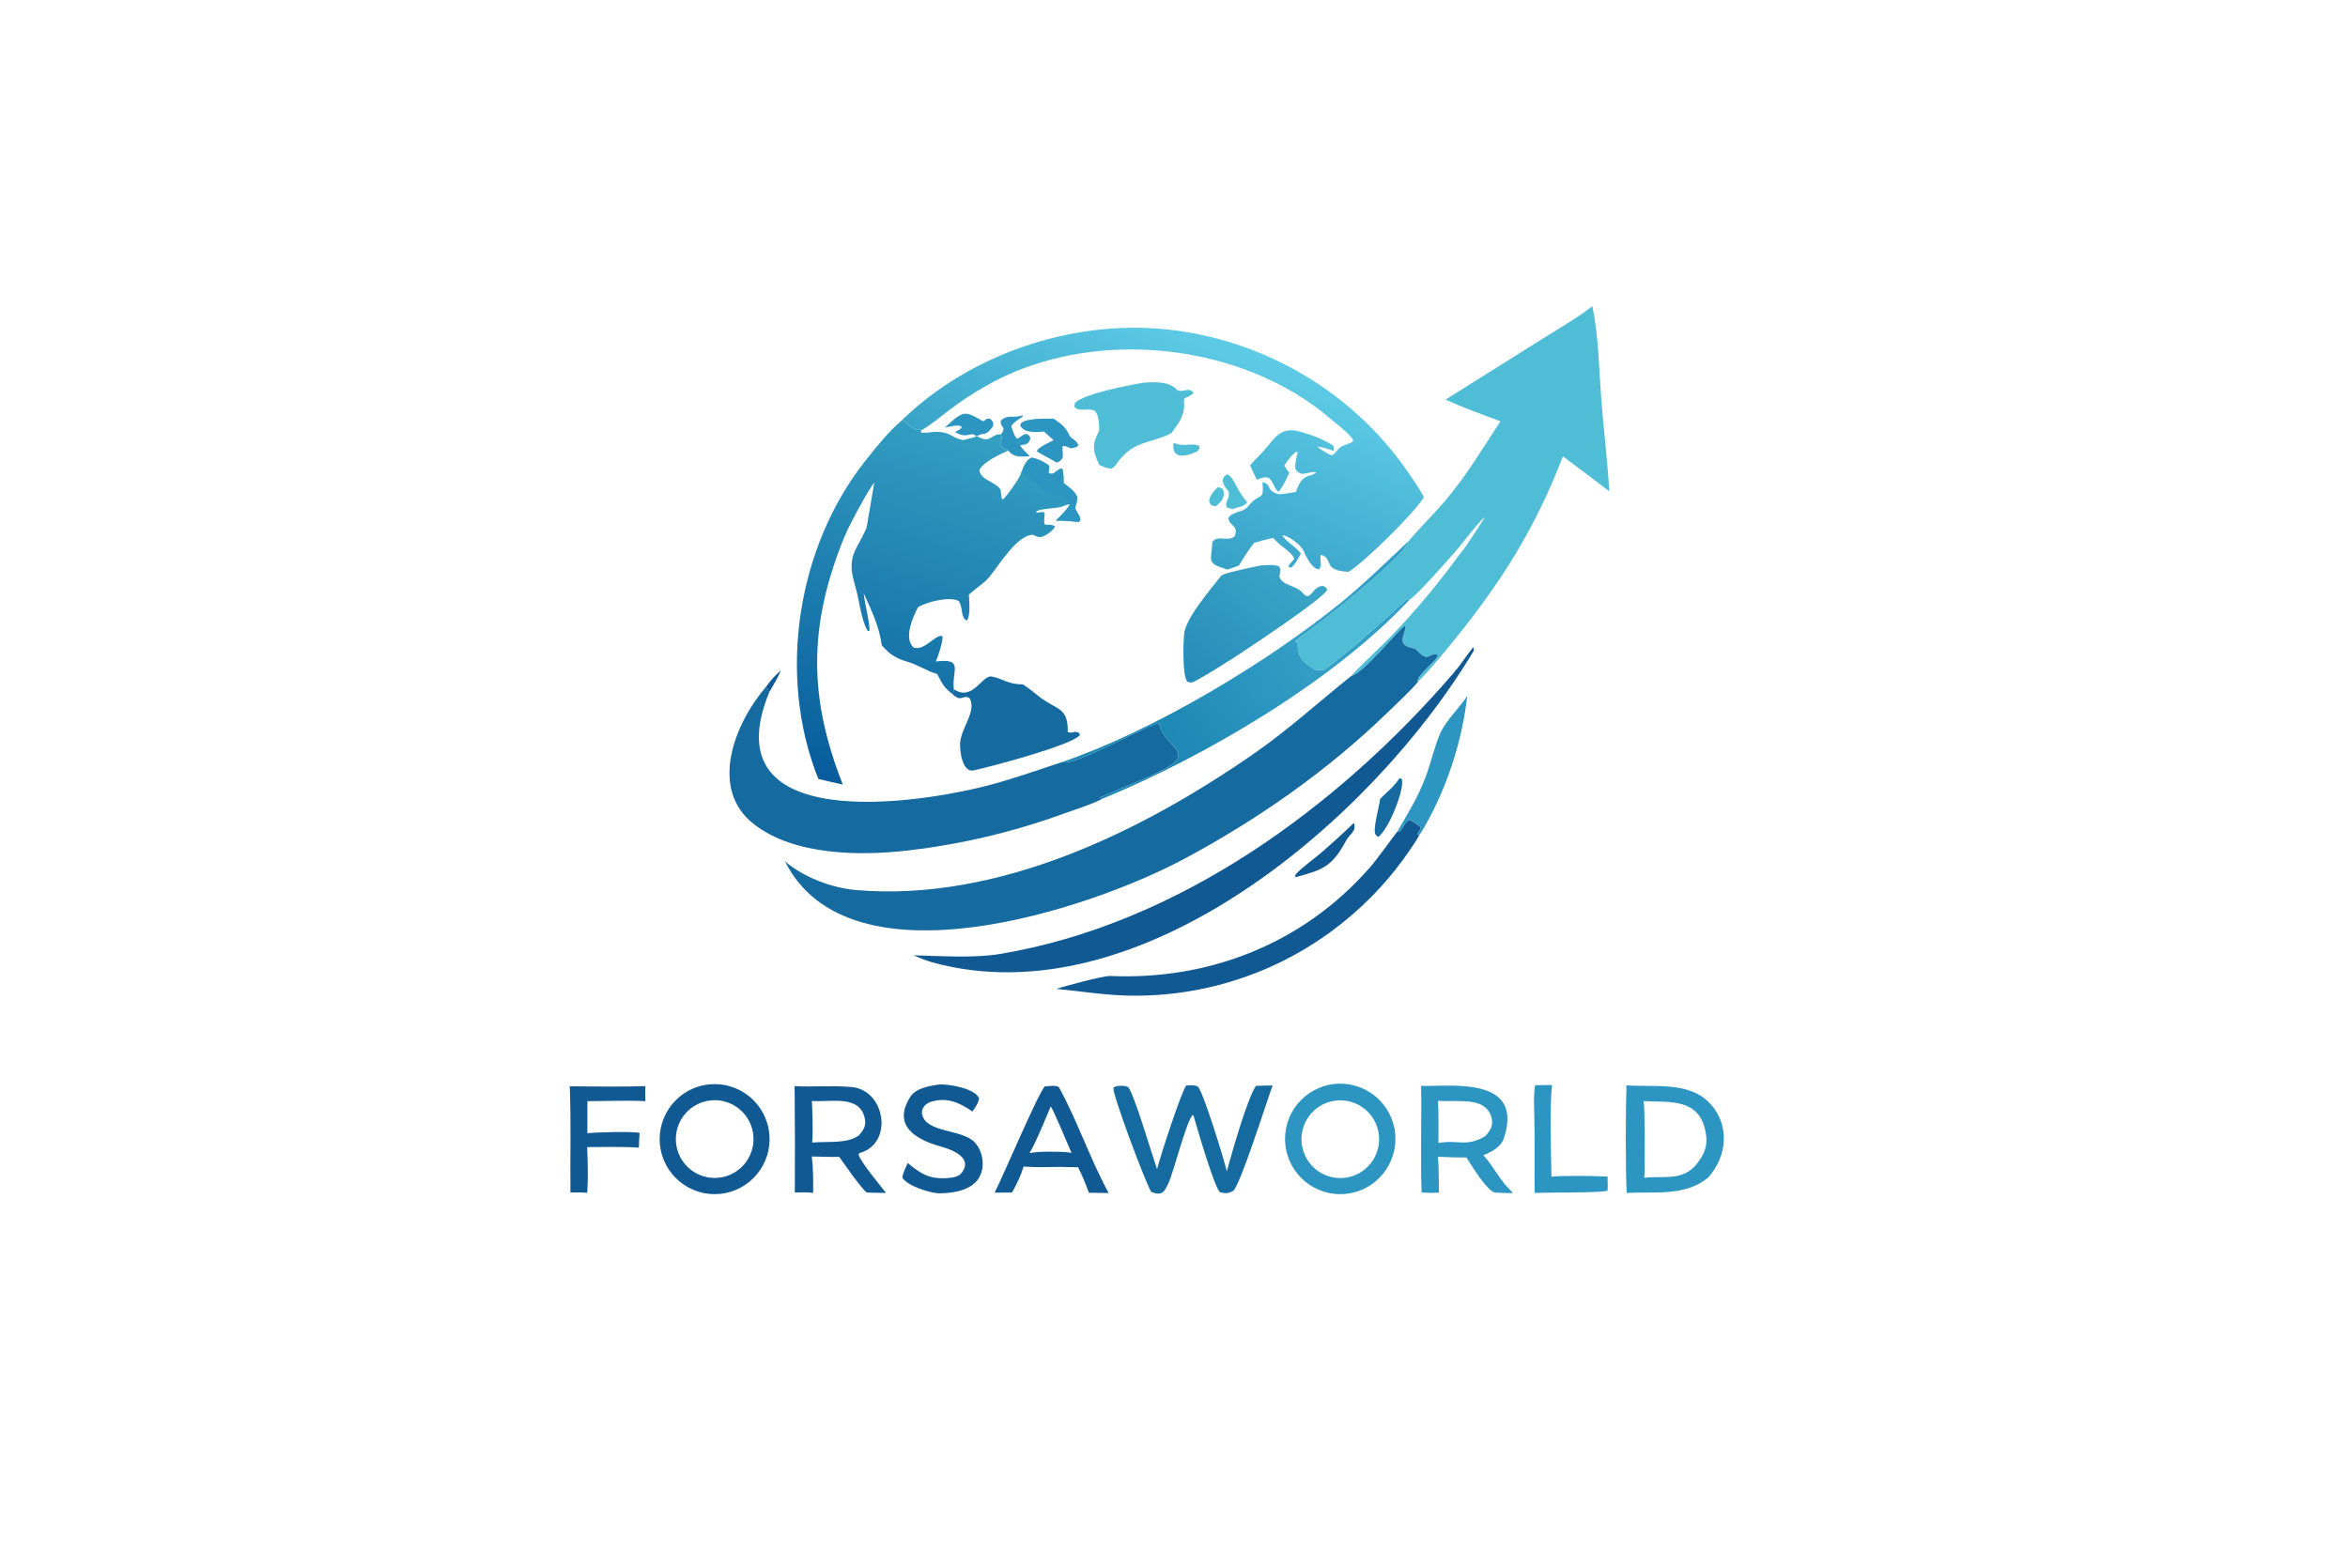 <?xml version="1.0" encoding="utf-8" ?><svg xmlns="http://www.w3.org/2000/svg" xmlns:xlink="http://www.w3.org/1999/xlink" width="512" height="342" viewBox="0 0 512 342"><path fill="#50BDD7" transform="matrix(0.837 0 0 0.838 0 3.05176e-05)" d="M376.599 104.018L401.297 88.533C405.614 85.818 410.929 82.762 414.836 79.716C416.484 87.395 416.56 95.943 417.158 103.719C417.785 111.884 418.757 119.693 419.268 127.914C415.184 124.713 411.227 121.87 407.177 118.771C400.081 137.209 391.495 150.963 379.059 166.36C376.671 169.316 372.066 174.935 369.464 177.387L369.303 177.126C369.58 175.473 374.124 172 374.609 170.649L374.256 170.302C372.725 170.235 372.902 170.889 371.491 170.996C370.286 170.591 369.598 169.725 368.67 168.813C363 168.038 366.436 164.961 366.155 162.759C364.377 163.773 355.241 175.283 352.032 175.952C354.347 173.273 359.781 168.338 362.598 165.435C368.989 158.743 374.927 151.631 380.371 144.148C381.451 143.157 385.626 136.524 386.635 134.98L386.576 134.776C384.521 136.713 381.49 140.803 379.453 143.212C377.217 145.735 369.54 154.584 367.225 156.098L366.395 155.993C366.251 156.166 365.98 156.504 365.757 156.706C358.99 162.861 352.384 168.812 345.061 174.302C344.894 174.427 342.989 174.397 342.672 174.392C339.921 172.631 338.074 171.39 338.079 167.885L338.082 167.538C337.731 167.052 337.941 167.262 337.365 167C338.055 166.099 341.228 164.065 342.297 163.252C346.382 160.148 365.945 144.831 366.941 140.871C369.98 137.26 373.275 134.117 376.297 130.582C382.003 123.906 386.189 116.82 390.902 109.654C386.224 107.932 381.14 106.075 376.599 104.018Z"/><defs><linearGradient id="gradient_0" gradientUnits="userSpaceOnUse" x1="223.969" y1="205.244" x2="253.491" y2="111.537"><stop offset="0" stop-color="#075C9B"/><stop offset="1" stop-color="#34A0C3"/></linearGradient></defs><path fill="url(#gradient_0)" transform="matrix(0.837 0 0 0.838 0 3.05176e-05)" d="M213.201 202.747C202.421 175.899 207.62 142.395 225.459 119.918C228.526 116.055 231.361 112.503 235.093 109.262C236.348 110.196 238.07 112.096 239.467 111.883C239.716 111.846 239.73 111.897 240.013 111.996L239.869 112.505C241.645 113.126 244.47 111.382 248.103 113.47C249.171 114.134 249.705 114.233 250.886 114.561C251.779 114.331 253.607 113.909 254.387 113.605L254.488 113.522C258.275 115.638 257.981 112.899 260.793 113.042C261.481 115.065 259.616 115.574 261.571 116.688C261.93 116.892 262.292 117.089 262.657 117.281C260.532 118.222 256.125 120.239 255.164 122.349C255.427 124.918 259.083 125.262 260.67 127.403C260.757 128.222 260.869 129.038 261.006 129.851L261.382 129.972C262.733 128.503 265.349 124.919 266.047 123.093C266.712 121.55 267.223 119.788 268.76 119.125C270.127 119.348 272.299 120.318 273.334 121.25C273.401 122.06 273.329 122.195 273.124 122.999C274.561 124.17 275.102 122.048 276.683 121.966C277.117 122.769 277.07 124.755 277.108 125.766C278.367 126.726 280.004 127.801 280.586 129.27C280.678 130.686 280.326 131.079 280.132 132.099C279.984 132.881 281.487 134.049 281.451 135.388L281.04 135.842C279.013 135.661 277.147 135.463 275.103 135.499C276.383 134.193 277.878 132.811 278.787 131.248C277.886 131.384 277.806 131.396 276.971 131.751C275.347 132.443 271.356 132.248 269.909 133.134L270.072 133.416L271.808 133.258L272.156 133.584C272.184 134.744 271.815 135.923 272.239 136.542C273.287 136.614 274.144 136.475 274.849 137.018C274.535 138.088 271.748 140.136 270.507 139.78C270.144 139.676 269.496 139.364 269.154 139.197C264.849 139.199 260.13 147.421 257.567 150.383C256.146 152.025 253.957 153.269 252.42 154.796C252.498 156.546 252.89 160.227 251.88 161.546C250.163 160.702 250.957 158.07 249.758 156.43C247.469 155.155 241.348 156.654 239.158 158.059C237.832 160.598 235.373 166.032 237.976 168.521C240.817 169.616 243.65 165.01 245.515 165.556C245.769 166.793 244.361 170.989 243.791 172.182C251.355 171.198 247.847 174.732 248.504 179.402C248.44 179.813 248.376 180.391 248.247 180.767C245.855 178.88 245.586 178.153 244.162 175.433C241.472 174.678 239.179 173.05 236.404 172.236C233.367 171.346 231.85 170.365 229.759 168.013C228.944 162.765 227.227 159.293 225.022 154.467C225.287 157.252 226.77 162.648 226.474 164.257L226.031 164.197C224.806 162.168 224.084 158.277 223.635 155.983C222.612 150.747 220.439 147.462 223.221 142.389C223.576 141.743 225.703 137.759 225.782 137.266C226.378 133.567 227.196 129.245 227.775 125.567C225.905 127.994 221.169 136.831 219.931 139.871C210.567 162.872 210.623 181.56 219.571 204.211C217.44 203.757 215.316 203.269 213.201 202.747Z"/><path fill="#2C95C1" transform="matrix(0.837 0 0 0.838 0 3.05176e-05)" d="M266.047 123.093C266.712 121.55 267.223 119.788 268.76 119.125C270.127 119.348 272.299 120.318 273.334 121.25C273.401 122.06 273.329 122.195 273.124 122.999C274.561 124.17 275.102 122.048 276.683 121.966C277.117 122.769 277.07 124.755 277.108 125.766C278.367 126.726 280.004 127.801 280.586 129.27C280.678 130.686 280.326 131.079 280.132 132.099C279.984 132.881 281.487 134.049 281.451 135.388L281.04 135.842C279.013 135.661 277.147 135.463 275.103 135.499C276.383 134.193 277.878 132.811 278.787 131.248L278.868 130.97C277.216 128.696 277.513 129.246 274.816 128.841C271.78 128.386 268.206 124.058 266.047 123.093Z"/><path fill="#156A9F" transform="matrix(0.837 0 0 0.838 0 3.05176e-05)" d="M352.032 175.952C355.241 175.283 364.377 163.773 366.155 162.759C366.436 164.961 363 168.038 368.67 168.813C369.598 169.725 370.286 170.591 371.491 170.996C372.902 170.889 372.725 170.235 374.256 170.302L374.609 170.649C374.124 172 369.58 175.473 369.303 177.126L369.464 177.387C368.47 178.846 362.912 184.095 361.266 185.67C345.667 200.726 327.71 213.261 308.66 223.478C284.143 236.627 221.252 257.612 204.513 224.218C209.417 228.356 216.666 231.138 223.165 231.683C260.043 234.776 297.375 216.516 326.879 196.019C335.792 189.827 343.808 182.492 352.032 175.952Z"/><defs><linearGradient id="gradient_1" gradientUnits="userSpaceOnUse" x1="295.146" y1="137.223" x2="316.272" y2="87.343"><stop offset="0" stop-color="#37A2C7"/><stop offset="1" stop-color="#5ECBE6"/></linearGradient></defs><path fill="url(#gradient_1)" transform="matrix(0.837 0 0 0.838 0 3.05176e-05)" d="M235.093 109.262C252.788 92.151 279.205 83.276 303.589 85.701C328.92 88.219 352.393 101.885 366.815 122.89C368.205 124.915 369.847 127.243 370.964 129.419C368.39 133.63 355.546 146.252 351.356 148.839C344.274 148.488 347.625 145.485 344.154 144.386C343.588 145.72 344.628 146.583 343.755 148.122C342.02 148.435 340.176 144.835 339.651 143.393C338.946 141.911 335.867 139.484 334.158 139.309C334.416 140.559 337.767 142.398 338.903 144.08C338.224 145.299 337.429 146.993 336.35 147.749L335.859 147.66L335.691 147.22C336.161 146.645 336.645 146.081 337.143 145.529C336.792 143.698 333.561 142.37 331.738 139.994C330.04 140.36 328.357 140.797 326.696 141.304C325.089 143.416 324.103 144.983 322.714 147.243L319.801 148.258C314.228 146.518 315.535 146.331 315.864 141.046C317.454 139.107 319.443 141.109 321.622 139.682C322.894 136.608 320.147 137 320.036 134.793C320.663 133.87 321.471 133.671 322.527 133.221C323.761 133.004 324.584 132.506 325.379 131.567C328.207 128.016 329.376 130.781 328.907 125.487C331.448 126.103 329.65 127.604 333.021 128.634C333.644 128.762 336.784 128.174 337.64 128.047C339.13 123.303 340.873 124.327 342.963 123.023C340.973 122.303 339.345 124.616 337.502 122.14C337.244 120.604 337.804 119.278 338.066 117.649L337.709 117.615C336.251 118.643 335.606 119.732 334.591 121.176L335.872 123.11C334.94 125.092 334.453 126.269 333.1 128.029C331.829 127.08 331.938 125.485 330.468 124.352C329.335 124.03 328.598 124.447 327.451 124.852C326.757 123.534 326.271 122.478 325.681 121.108C326.342 120.294 327.247 119.36 328.017 118.629C331.45 115.371 332.847 110.743 338.504 112.292C341.572 113.132 344.408 114.192 347.128 115.82C347.634 116.123 347.486 116.861 347.487 117.365C345.792 116.804 344.874 116.466 343.122 116.232C344.237 117.013 345.643 118.127 346.911 118.479C347.259 118.331 347.439 118.313 347.67 118.073C349.94 115.275 349.435 116.55 352.407 114.988L352.525 114.499C351.495 112.819 348.521 110.618 346.976 109.28C323.437 88.895 284.075 84.876 256.836 100.462C253.559 102.311 250.411 104.38 247.414 106.655C245.315 108.231 242.253 110.828 240.013 111.996C239.73 111.897 239.716 111.846 239.467 111.883C238.07 112.096 236.348 110.196 235.093 109.262Z"/><path fill="#156A9F" transform="matrix(0.837 0 0 0.838 0 3.05176e-05)" d="M199.535 178.807L200.42 180.143C185.037 217.494 239.308 209.336 258.373 204.185C264.526 202.522 270.717 200.328 276.763 198.34C279.653 199.674 298.031 189.013 302.004 188.188C302.607 193.939 311.713 195.636 303.787 199.945C298.465 202.839 292.755 204.791 287.271 207.272C286.99 207.396 286.862 207.485 286.529 207.578L287.091 207.956C284.874 209.214 279.482 210.928 276.925 211.854C263.871 216.581 250.433 219.749 236.628 221.362C224.083 222.828 206.913 222.688 196.433 214.542C184.554 205.308 191.398 188.256 199.535 178.807Z"/><path fill="#115993" transform="matrix(0.837 0 0 0.838 0 3.05176e-05)" d="M383.816 168.47C383.873 168.684 384.071 169.175 383.963 169.356C358.042 212.875 296.98 265.515 242.744 250.448C240.91 249.88 239.77 249.423 238.005 248.653C244.955 248.823 253.675 249.448 260.499 248.311C306.853 240.593 348.517 210.157 378.696 175.171C380.522 173.054 381.934 170.787 383.659 168.661L383.816 168.47Z"/><path fill="#2C95C1" transform="matrix(0.837 0 0 0.838 0 3.05176e-05)" d="M347.889 282.125C355.747 281.425 362.7 287.19 363.471 295.043C364.241 302.896 358.54 309.902 350.697 310.744C342.752 311.596 335.638 305.804 334.857 297.851C334.077 289.897 339.931 282.833 347.889 282.125ZM351.432 306.383C356.794 305.157 360.194 299.87 359.085 294.482C357.976 289.093 352.765 285.579 347.355 286.571C343.749 287.232 340.784 289.793 339.604 293.264C338.424 296.735 339.214 300.573 341.668 303.296C344.123 306.019 347.858 307.2 351.432 306.383Z"/><path fill="#115993" transform="matrix(0.837 0 0 0.838 0 3.05176e-05)" d="M183.404 282.453C191.154 280.922 198.679 285.959 200.22 293.708C201.762 301.458 196.737 308.992 188.991 310.545C181.23 312.101 173.679 307.062 172.135 299.297C170.59 291.532 175.638 283.986 183.404 282.453ZM187.97 306.45C193.447 305.472 197.106 300.254 196.161 294.77C195.216 289.286 190.021 285.594 184.533 286.507C178.998 287.427 175.269 292.677 176.222 298.208C177.175 303.739 182.447 307.437 187.97 306.45Z"/><path fill="#2C95C1" transform="matrix(0.837 0 0 0.838 0 3.05176e-05)" d="M423.729 282.498C430.727 283.031 439.609 281.485 445.021 286.753C450.794 292.373 450.151 300.884 444.962 306.552C439.088 311.386 431.242 310.164 423.798 310.495C423.451 304.337 423.523 288.777 423.729 282.498ZM428.373 306.561C433.611 305.997 437.753 307.388 441.522 303.587C443.613 301.11 444.9 298.874 444.49 295.598C443.227 285.502 434.786 286.986 428.22 286.608C428.531 288.713 428.583 304.375 428.373 306.561Z"/><defs><linearGradient id="gradient_2" gradientUnits="userSpaceOnUse" x1="304.698" y1="194.497" x2="340.449" y2="168.939"><stop offset="0" stop-color="#1D87B5"/><stop offset="1" stop-color="#339FC6"/></linearGradient></defs><path fill="url(#gradient_2)" transform="matrix(0.837 0 0 0.838 0 3.05176e-05)" d="M366.941 140.871C365.945 144.831 346.382 160.148 342.297 163.252C341.228 164.065 338.055 166.099 337.365 167C337.941 167.262 337.731 167.052 338.082 167.538L338.079 167.885C338.074 171.39 339.921 172.631 342.672 174.392C342.989 174.397 344.894 174.427 345.061 174.302C352.384 168.812 358.99 162.861 365.757 156.706C365.98 156.504 366.251 156.166 366.395 155.993L367.225 156.098C347.294 177.383 313.711 197.054 287.091 207.956L286.529 207.578C286.862 207.485 286.99 207.396 287.271 207.272C292.755 204.791 298.465 202.839 303.787 199.945C311.713 195.636 302.607 193.939 302.004 188.188C298.031 189.013 279.653 199.674 276.763 198.34C300.423 190.232 329.842 172.663 349.346 156.867C354.909 152.361 361.637 145.857 366.941 140.871Z"/><defs><linearGradient id="gradient_3" gradientUnits="userSpaceOnUse" x1="310.842" y1="177.66" x2="335.911" y2="146.453"><stop offset="0" stop-color="#258CB9"/><stop offset="1" stop-color="#3BA6C7"/></linearGradient></defs><path fill="url(#gradient_3)" transform="matrix(0.837 0 0 0.838 0 3.05176e-05)" d="M328.587 147.178C330.167 147.14 331.781 146.84 333.193 147.42C333.838 148.263 333.452 148.655 333.324 150.137C334.24 152.598 337.56 152.221 339.371 154.32C341.565 156.863 341.603 152.751 344.616 152.502C345.567 152.951 345.192 152.63 345.782 153.501C344.679 155.925 324.588 169.151 321.288 171.3C318.144 173.263 314.894 175.367 311.64 177.133C310.506 177.749 310.268 177.76 309.306 177.424C308.011 175.876 308.295 167.212 308.463 165.182C308.818 160.888 315.447 153.343 318.162 149.856C318.716 149.143 327.105 147.439 328.587 147.178Z"/><path fill="#115993" transform="matrix(0.837 0 0 0.838 0 3.05176e-05)" d="M364.112 216.335L364.627 216.466C365.908 215.13 365.675 214.297 367.001 213.431C367.915 213.49 369.258 214.677 370.139 215.308C369.964 216.136 369.764 216.311 369.259 217.021L369.51 217.328L369.75 217.342C369.44 218.149 367.925 220.325 367.382 221.127C362.588 228.215 356.761 234.546 350.094 239.909C334.313 252.71 314.518 259.524 294.202 259.149C287.931 259.043 281.485 258.01 275.184 257.383C277.854 256.584 287.379 253.956 289.296 254.038C315.139 255.145 339.43 245.569 356.644 226.063C358.992 223.403 361.652 219.542 364.112 216.335Z"/><path fill="#156A9F" transform="matrix(0.837 0 0 0.838 0 3.05176e-05)" d="M248.504 179.402C253.482 182.715 255.792 175.604 258.4 176.101C261.485 176.689 262.412 178.116 266.51 178.139C268.086 179.172 269.242 180.135 270.665 181.271C275.228 184.915 278.324 183.869 278.167 190.563C279.733 191.059 279.715 189.988 281.231 190.844L281.297 191.411C278.821 194.074 258.337 199.507 253.645 200.524C250.752 201.151 250.066 195.649 250.122 193.645C250.237 189.512 254.609 185.118 252.579 181.692C250.745 180.676 250.637 182.929 248.247 180.767C248.376 180.391 248.44 179.813 248.504 179.402Z"/><path fill="#115993" transform="matrix(0.837 0 0 0.838 0 3.05176e-05)" d="M207.012 282.706C211.946 282.974 216.693 282.49 221.843 282.943C230.632 283.715 232.802 297.41 224.246 300.023C223.741 300.178 223.971 300.059 223.667 300.487C224.176 302.431 229.303 308.555 230.819 310.482C229.221 310.535 227.438 310.449 225.825 310.407C224.424 309.432 219.892 302.845 218.631 301.123C216.432 301.176 213.731 301.06 211.494 301.02C211.896 304.465 211.859 306.996 211.837 310.491C210.221 310.286 208.696 310.359 207.072 310.392C207.132 301.164 207.112 291.935 207.012 282.706ZM211.588 297.395C215.739 297.042 220.567 297.75 223.674 295.606C224.666 294.55 225.589 293.301 225.399 291.743C224.544 284.708 216.381 286.956 211.522 286.566C211.642 289.652 211.849 294.324 211.588 297.395Z"/><path fill="#2C95C1" transform="matrix(0.837 0 0 0.838 0 3.05176e-05)" d="M370.238 282.655C378.215 282.806 396.981 280.128 391.843 296.125C391.068 298.541 388.741 299.784 386.467 300.682C389.393 303.98 390.689 307.324 394.224 310.522C392.705 310.581 390.979 310.477 389.442 310.42C387.346 309.907 383.347 303.339 382.045 301.284C379.567 301.288 377.09 301.224 374.616 301.092C374.87 303.774 374.814 307.606 374.876 310.414C373.077 310.535 372.173 310.506 370.365 310.379C370.036 301.535 370.385 291.686 370.238 282.655ZM374.749 297.5C380.06 296.585 381.957 298.673 386.988 295.703C387.989 294.559 388.876 293.375 388.733 291.735C388.594 290.229 387.808 288.857 386.579 287.975C383.743 285.96 378.265 286.839 374.636 286.521C374.801 290.219 374.768 293.804 374.749 297.5Z"/><path fill="#156A9F" transform="matrix(0.837 0 0 0.838 0 3.05176e-05)" d="M309.074 282.532C310.246 282.483 311.12 282.31 312.117 282.863C313.564 284.477 318.944 301.949 319.609 304.864C320.879 300.331 324.962 285.799 327.226 282.633L331.543 282.53C330.156 286.211 322.974 309.034 321.206 310.014C320.063 310.648 319.095 310.694 317.855 310.33C316.401 309.198 311.899 293.682 311.098 290.905C311.035 290.57 310.953 290.512 310.775 290.197C309.207 291.209 305.722 305.428 304.246 308.33C303.329 310.133 302.801 311.373 299.942 310.262C298.545 308.2 289.958 285.275 290.048 283.193C290.245 282.999 290.257 282.96 290.549 282.827C291.173 282.543 293.258 282.524 293.86 282.946C295.211 283.893 300.396 301.408 301.44 304.327C302.138 301.486 307.808 283.888 309.074 282.532Z"/><path fill="#50BDD7" transform="matrix(0.837 0 0 0.838 0 3.05176e-05)" d="M297.857 99.629C300.628 99.393 304.836 99.219 306.674 101.548C308.448 102.288 309.647 100.607 310.894 102.214C310.366 103.277 308.382 103.325 308.451 104.128C308.779 107.929 307.529 109.487 305.206 112.718C299.461 115.706 295.266 114.356 290.687 121.011C290.318 121.507 290.185 121.541 289.689 121.914C288.479 122.054 287.568 121.506 286.41 121.012C284.616 117.302 284.451 115.72 286.39 112.02C286.286 110.264 286.395 108.273 285.242 106.972C283.522 106.002 281.255 107.398 279.884 105.87L280.025 104.961C281.94 102.541 294.454 100.172 297.857 99.629Z"/><path fill="#115993" transform="matrix(0.837 0 0 0.838 0 3.05176e-05)" d="M272.169 282.812C272.888 282.711 275.531 282.35 275.928 283.077C280.733 291.883 284.014 301.711 288.825 310.524L283.686 310.46C282.731 307.912 282.098 306.231 280.852 303.816C279.365 303.828 277.752 303.76 276.255 303.726C273.178 303.772 269.707 303.902 266.677 303.635C265.975 305.958 264.846 308.281 263.666 310.394L259.132 310.437C261.266 306.293 270.417 284.676 272.169 282.812ZM268.222 300.106C270.271 299.838 271.42 299.779 273.49 299.769C275.394 299.795 277.28 299.769 279.162 300.063C278.181 297.963 274.559 289.033 273.738 288C272.42 291.083 269.84 297.483 268.222 300.106Z"/><path fill="#115993" transform="matrix(0.837 0 0 0.838 0 3.05176e-05)" d="M244.931 282.265C247.414 282.195 254.113 283.347 255.073 285.89C254.913 287.165 254.059 288.222 253.341 289.32C250.119 287.082 246.876 285.564 242.874 286.693C241.474 286.958 239.852 288.308 240.229 290.045C241.308 295.009 250.751 293.816 253.981 297.396C256.574 300.27 256.736 305.1 254.22 307.65C251.756 310.146 247.597 310.637 244.367 310.594C241.987 310.412 236.402 308.684 235.104 306.557C235.14 305.478 236.016 303.777 236.485 302.716C239.87 305.512 242.078 306.935 246.67 306.651C247.947 306.537 249.697 306.411 250.521 305.294C253.547 301.404 248.298 299.319 245.057 298.414C238.673 296.631 232.423 293.071 237.098 285.585C238.602 283.176 242.223 282.606 244.931 282.265Z"/><path fill="#115993" transform="matrix(0.837 0 0 0.838 0 3.05176e-05)" d="M148.441 282.753C154.906 282.79 161.718 282.926 168.15 282.708C168.041 283.986 168.111 285.332 168.139 286.621C163.627 286.366 157.69 286.623 153.03 286.619L153.022 294.973C154.903 294.724 165.242 294.413 166.673 294.916C166.488 296.154 166.485 297.465 166.443 298.722C162.6 298.428 156.904 298.567 152.958 298.578C153.134 302.681 153.259 306.378 152.991 310.478C151.617 310.334 150.016 310.371 148.616 310.369C148.51 301.101 148.806 292.033 148.441 282.753Z"/><path fill="#2C95C1" transform="matrix(0.837 0 0 0.838 0 3.05176e-05)" d="M399.929 282.473L404.341 282.404C403.662 288.611 404.097 299.78 404.189 306.283C407.449 305.927 415.386 306.084 418.808 306.245C418.867 307.338 418.825 308.789 418.824 309.908C417.668 310.515 402.554 310.364 399.83 310.503C399.727 303.603 399.891 296.674 399.708 289.77C399.644 287.335 399.538 284.881 399.929 282.473Z"/><path fill="#2C95C1" transform="matrix(0.837 0 0 0.838 0 3.05176e-05)" d="M364.112 216.335C366.847 211.619 369.427 207.477 371.37 202.349C372.744 198.721 373.862 193.764 375.405 190.458C376.708 187.667 380.379 183.995 382.252 181.159C380.944 192.355 377.553 203.207 372.252 213.155C371.832 213.927 370.277 216.83 369.75 217.342L369.51 217.328L369.259 217.021C369.764 216.311 369.964 216.136 370.139 215.308C369.258 214.677 367.915 213.49 367.001 213.431C365.675 214.297 365.908 215.13 364.627 216.466L364.112 216.335Z"/><path fill="#2C95C1" transform="matrix(0.837 0 0 0.838 0 3.05176e-05)" d="M269.071 109.165C270.165 108.946 273.26 108.968 274.495 108.959C276.864 110.671 277.394 110.885 278.678 113.422C279.099 114.254 280.425 114.481 280.956 115.863L280.486 116.36C277.747 117.139 279.304 116.218 276.929 116.073C276.605 116.726 277 117.821 276.879 119.07C276.36 119.936 276.228 119.992 275.31 120.429C273.987 119.55 270.535 117.935 270.106 117.382C270.742 116.272 273.277 115.182 274.502 114.596L272.005 112.349C270.119 112.498 266.597 112.818 265.761 110.644L266.109 110.051C267.157 109.344 267.841 109.337 269.071 109.165Z"/><path fill="#115993" transform="matrix(0.837 0 0 0.838 0 3.05176e-05)" d="M352.711 214.199C353.523 216.337 351.61 217.087 350.739 218.711C346.99 225.697 344.601 226.395 337.488 228.332L337.476 227.679C339.146 225.79 342.406 223.53 344.414 221.781C347.271 219.293 349.981 216.84 352.711 214.199Z"/><path fill="#156A9F" transform="matrix(0.837 0 0 0.838 0 3.05176e-05)" d="M364.617 202.55L365.2 202.769C366.063 205.319 361.628 216.315 358.969 217.882L358.249 217.049C357.738 215.496 359.205 210.426 359.567 207.986C361.598 205.732 362.602 205.457 364.617 202.55Z"/><path fill="#2C95C1" transform="matrix(0.837 0 0 0.838 0 3.05176e-05)" d="M260.793 113.042C262.428 110.882 260.474 111.513 260.768 109.432C262.741 107.777 263.594 108.968 266.405 108.106L266.441 108.446C265.516 109.082 263.735 110.089 263.462 111.038C263.849 112.012 264.314 113.772 265.039 114.209C265.867 113.766 266.63 112.943 267.462 112.942C268.375 113.556 268.131 113.207 268.448 114.193C267.824 115.768 267.408 115.613 265.815 115.91C265.932 116.544 267.667 118.08 268.326 118.8C265.824 118.767 264.368 119.262 262.657 117.281C262.292 117.089 261.93 116.892 261.571 116.688C259.616 115.574 261.481 115.065 260.793 113.042Z"/><path fill="#2C95C1" transform="matrix(0.837 0 0 0.838 0 3.05176e-05)" d="M246.129 111.3C251.291 106.52 251.457 107.039 256.089 109.635C256.422 109.821 256.929 108.527 258.123 109.099C258.89 110.206 258.778 109.733 258.726 110.903C256.664 113.831 256.518 112.339 254.488 113.522L254.387 113.605C253.011 111.988 252.16 114.518 248.819 112.444C249.789 111.899 250.196 111.897 250.603 111.031C249.695 110.441 247.387 111.035 246.316 111.26L246.129 111.3Z"/><path fill="#50BDD7" transform="matrix(0.837 0 0 0.838 0 3.05176e-05)" d="M321.625 132.418C320.726 132.389 320.281 132.475 319.565 132.001C319.066 130.058 320.493 130.047 320.091 127.934C318.947 126.68 317.483 124.452 319.799 123.478C321.626 124.314 322.163 127.763 324.95 130.732C323.347 132.432 322.534 131.64 321.625 132.418Z"/><path fill="#50BDD7" transform="matrix(0.837 0 0 0.838 0 3.05176e-05)" d="M305.746 115.267C308.607 116.535 310.972 114.979 312.467 116.188L312.502 116.806L311.827 117.532C309.26 118.756 305.063 119.852 305.746 115.267Z"/><path fill="#50BDD7" transform="matrix(0.837 0 0 0.838 0 3.05176e-05)" d="M317.204 126.833C318.01 126.934 317.968 126.919 318.622 127.402C319.328 129.319 318.213 130.61 316.765 131.764C315.544 131.585 315.425 131.599 315.009 130.511C315.155 128.901 316.135 127.958 317.204 126.833Z"/><path fill="#115993" fill-opacity="0.031" transform="matrix(0.837 0 0 0.838 0 3.05176e-05)" d="M379.453 143.212C381.49 140.803 384.521 136.713 386.576 134.776L386.635 134.98C385.626 136.524 381.451 143.157 380.371 144.148C380.135 143.572 379.98 143.555 379.453 143.212Z"/><path fill="#50BDD7" fill-opacity="0.012" transform="matrix(0.837 0 0 0.838 0 3.05176e-05)" d="M327.451 124.852C328.598 124.447 329.335 124.03 330.468 124.352C331.938 125.485 331.829 127.08 333.1 128.029L333.021 128.634C329.65 127.604 331.448 126.103 328.907 125.487L328.767 125.14L327.451 124.852Z"/><path fill="#50BDD7" fill-opacity="0.031" transform="matrix(0.837 0 0 0.838 0 3.05176e-05)" d="M338.903 144.08C337.767 142.398 334.416 140.559 334.158 139.309C335.867 139.484 338.946 141.911 339.651 143.393L338.903 144.08Z"/><path fill="#2C95C1" fill-opacity="0.024" transform="matrix(0.837 0 0 0.838 0 3.05176e-05)" d="M248.103 113.47L248.819 112.444C252.16 114.518 253.011 111.988 254.387 113.605C253.607 113.909 251.779 114.331 250.886 114.561C249.705 114.233 249.171 114.134 248.103 113.47Z"/><path fill="#115993" transform="matrix(0.837 0 0 0.838 0 3.05176e-05)" d="M199.535 178.807C200.895 176.958 201.724 176.002 203.461 174.478C202.49 176.644 201.618 178.112 200.42 180.143L199.535 178.807Z"/><path fill="#50BDD7" fill-opacity="0.043" transform="matrix(0.837 0 0 0.838 0 3.05176e-05)" d="M324.95 130.732L325.379 131.567C324.584 132.506 323.761 133.004 322.527 133.221C322.312 132.987 321.881 132.639 321.625 132.418C322.534 131.64 323.347 132.432 324.95 130.732Z"/><path fill="#50BDD7" fill-opacity="0.024" transform="matrix(0.837 0 0 0.838 0 3.05176e-05)" d="M343.122 116.232C344.874 116.466 345.792 116.804 347.487 117.365L347.67 118.073C347.439 118.313 347.259 118.331 346.911 118.479C345.643 118.127 344.237 117.013 343.122 116.232Z"/></svg>